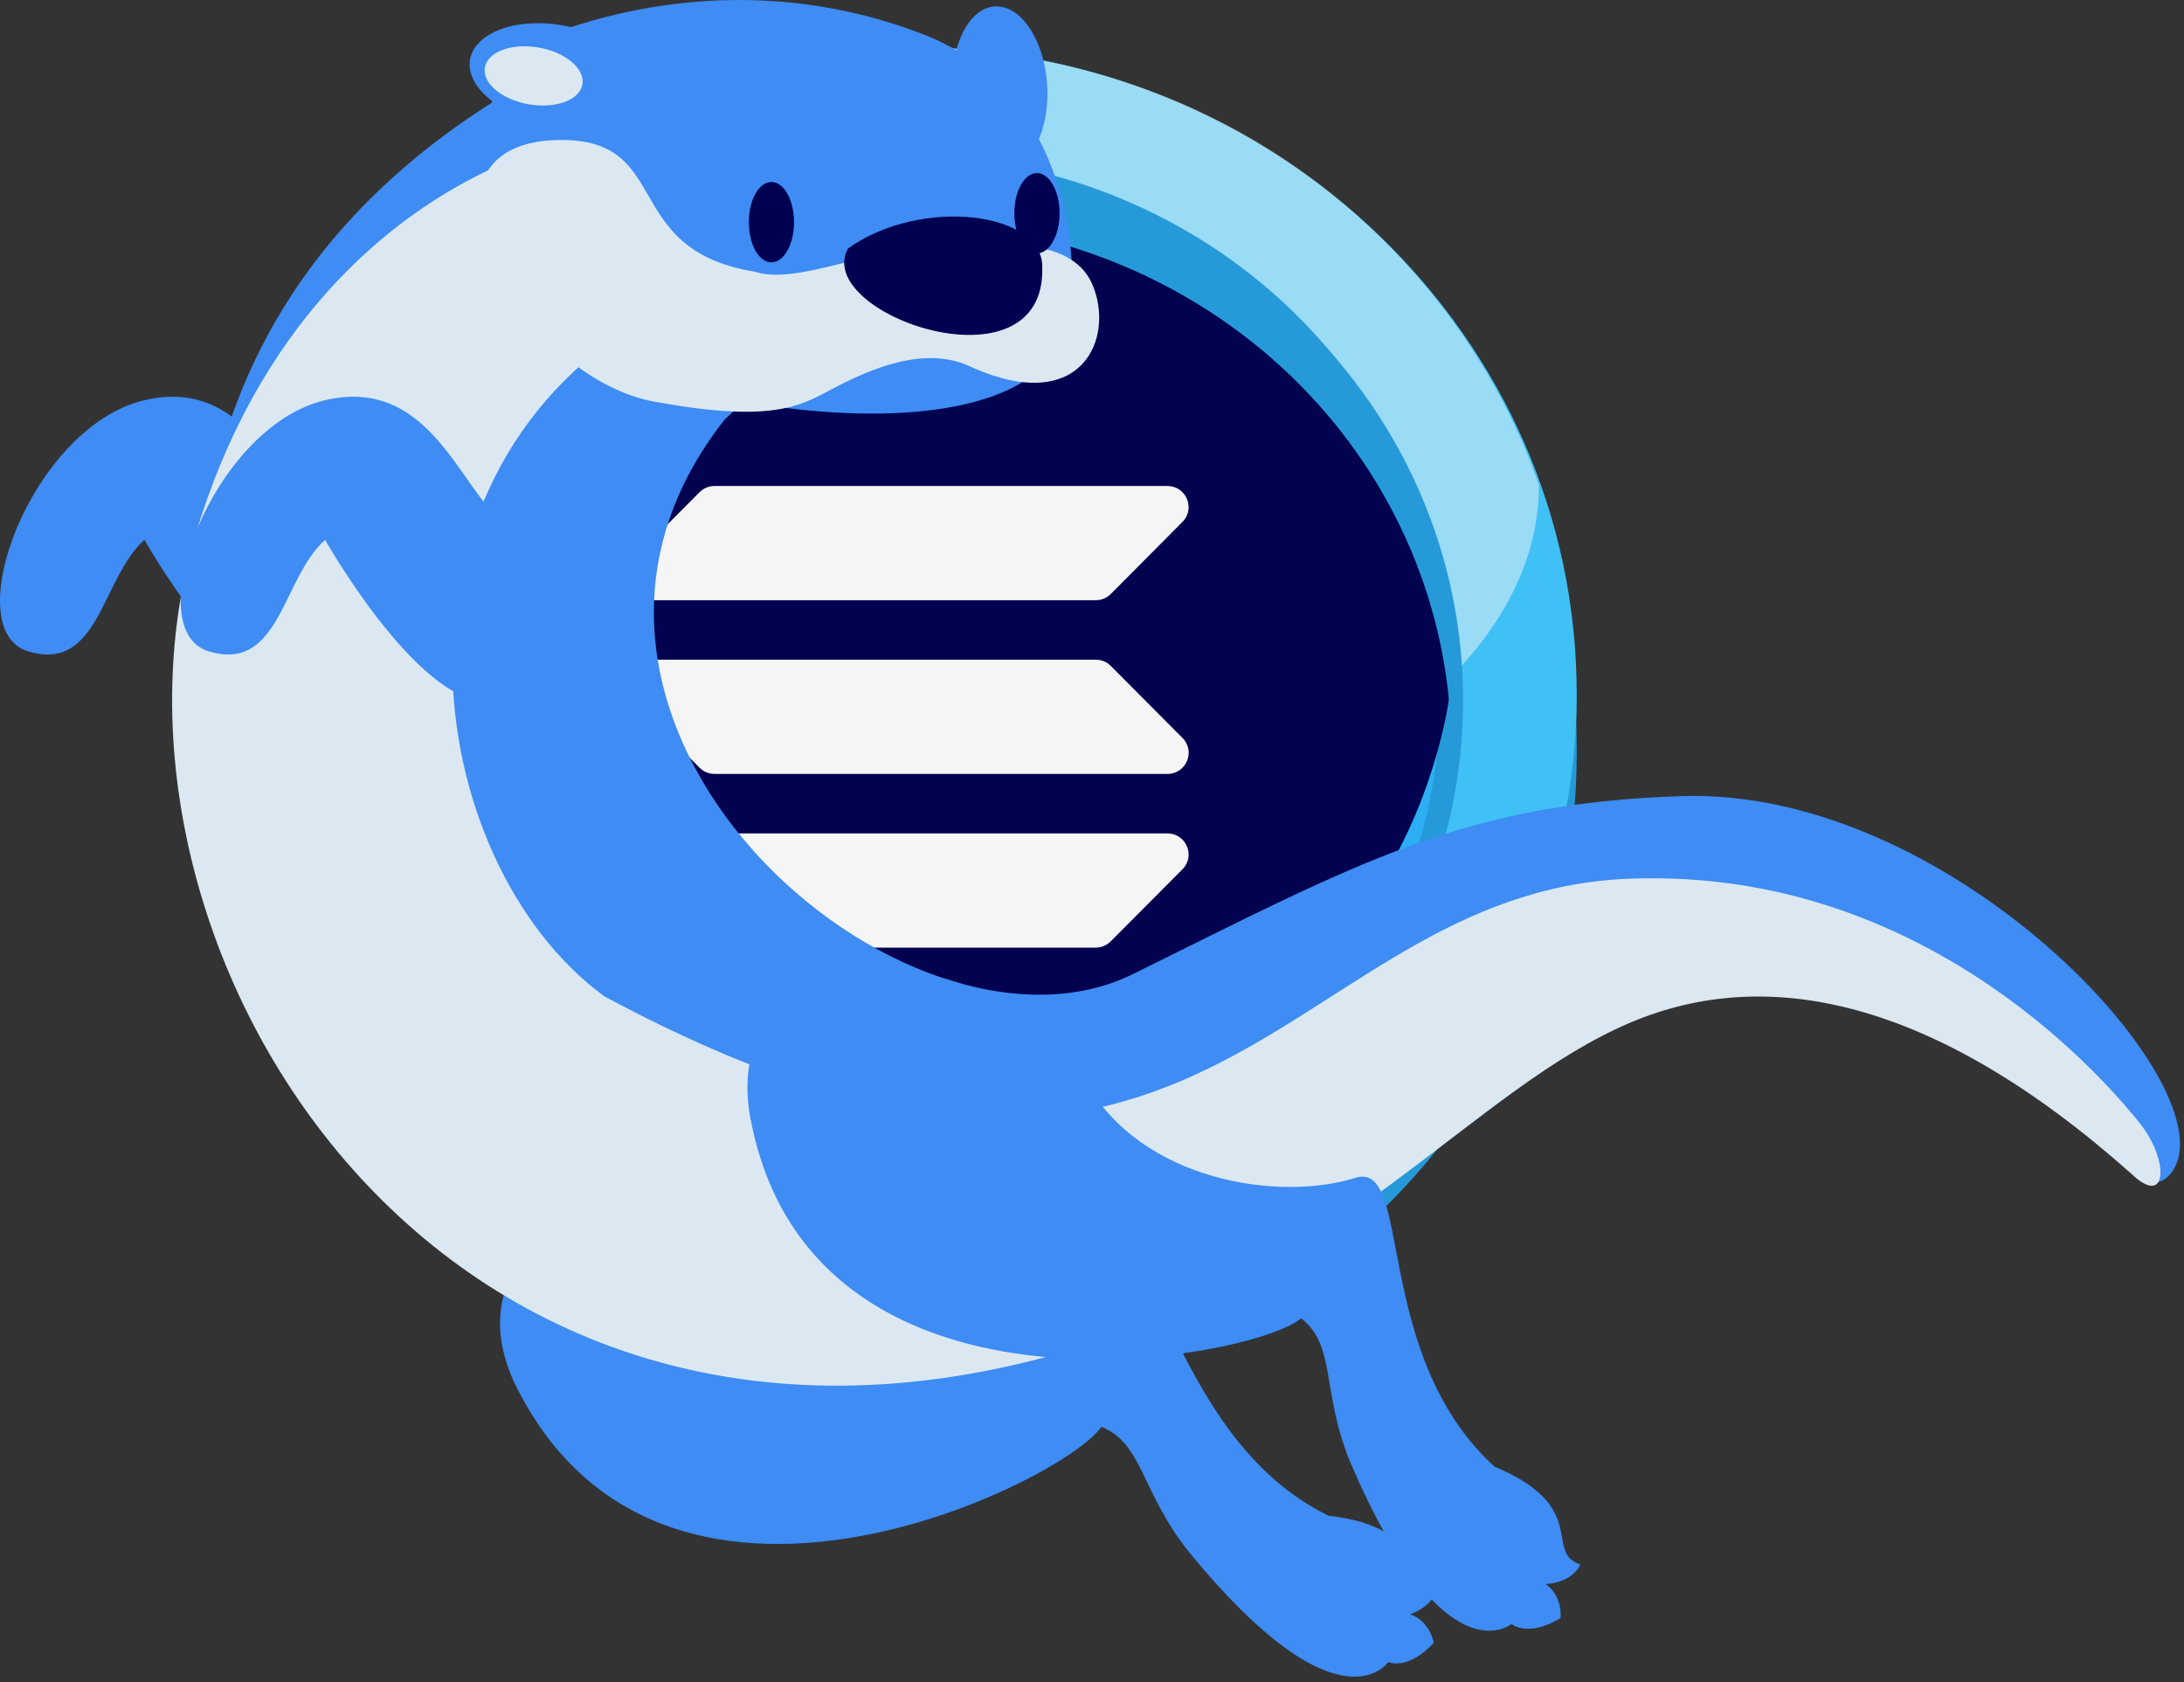 <svg width="374" height="288" viewBox="0 0 374 288" fill="none" xmlns="http://www.w3.org/2000/svg">
<rect x="0" y="0" width="374" height="288" fill="#333333" stroke="none"/>
<g opacity="0.95" clip-path="url(#clip0_1507_10277)">
<path d="M269.936 117.941H40V129.458H269.936V117.941Z" fill="#26A0E1"/>
<path d="M155 240C218.513 240 270 190.379 270 129.168C270 67.957 218.513 18.336 155 18.336C91.487 18.336 40 67.957 40 129.168C40 190.379 91.487 240 155 240Z" fill="#26A0E1"/>
<path d="M155 229.664C218.513 229.664 270 180.042 270 118.832C270 57.621 218.513 8 155 8C91.487 8 40 57.621 40 118.832C40 180.042 91.487 229.664 155 229.664Z" fill="#40C8FF"/>
<path opacity="0.5" d="M154.967 148.816C212.871 148.816 263.551 119.114 263.551 83.089C250.654 45.804 213.037 8.518 154.967 8C129.798 8 111.472 14.732 93.201 25.089C71.705 39.589 57.196 55.643 48.06 78.429C48.06 114.454 97.064 148.816 154.967 148.816Z" fill="white"/>
<path d="M248.551 120.443C248.849 70.645 207.203 30.043 155.533 29.756C103.863 29.469 61.735 69.606 61.437 119.404C61.14 169.203 102.785 209.805 154.455 210.091C206.125 210.378 248.253 170.241 248.551 120.443Z" fill="#2CB5FE" stroke="#26A0E1" stroke-width="3.99" stroke-miterlimit="10"/>
<path d="M248.278 118.601C248.278 106.588 245.898 94.692 241.274 83.593C236.651 72.494 229.874 62.41 221.331 53.915C212.788 45.42 202.646 38.682 191.484 34.084C180.322 29.487 168.359 27.121 156.278 27.121C144.196 27.121 132.233 29.487 121.071 34.084C109.909 38.682 99.767 45.42 91.224 53.915C82.681 62.41 75.904 72.494 71.281 83.593C66.657 94.692 64.916 101.055 63.639 118.901C126.505 118.901 129.263 183.912 173.228 183.912C241.274 183.912 248.278 118.601 248.278 118.601Z" fill="#000052"/>
<path d="M154.999 37.963C178.872 38 201.829 46.818 219.183 62.615C236.537 78.413 246.978 99.999 248.375 122.964C248.472 121.255 248.526 119.536 248.526 117.786C248.658 105.864 246.336 94.035 241.693 82.984C237.051 71.932 230.18 61.878 221.479 53.403C212.777 44.927 202.418 38.198 191.001 33.606C179.583 29.014 167.334 26.65 154.962 26.65C142.59 26.65 130.34 29.014 118.923 33.606C107.505 38.198 97.146 44.927 88.445 53.403C79.743 61.878 72.873 71.932 68.23 82.984C63.587 94.035 61.265 105.864 61.398 117.786C61.398 119.515 61.462 121.234 61.559 122.964C62.954 99.987 73.404 78.391 90.772 62.591C108.14 46.792 131.115 37.982 154.999 37.963Z" fill="#26A0E1"/>
<path fill-rule="evenodd" clip-rule="evenodd" d="M110.076 112.949H187.66C188.632 112.949 189.554 113.334 190.225 114.019L202.499 126.347C204.763 128.622 203.153 132.502 199.934 132.502H122.35C121.377 132.502 120.455 132.117 119.784 131.432L107.51 119.104C105.23 116.829 106.856 112.949 110.076 112.949ZM107.51 96.607L119.784 84.279C120.472 83.594 121.394 83.209 122.35 83.209H199.917C203.136 83.209 204.763 87.09 202.482 89.364L190.225 101.692C189.538 102.378 188.615 102.762 187.66 102.762H110.076C106.856 102.762 105.23 98.882 107.51 96.607ZM202.482 148.844L190.208 161.171C189.521 161.857 188.599 162.242 187.643 162.242H110.076C106.856 162.242 105.23 158.361 107.51 156.087L119.784 143.759C120.472 143.073 121.394 142.689 122.35 142.689H199.917C203.136 142.689 204.763 146.569 202.482 148.844Z" fill="white"/>
</g>
<path d="M24.736 92.437C17.328 98.988 17.045 115.217 4.802 111.514C-7.441 107.81 5.368 73.07 24.736 68.517C44.104 63.965 48.656 87.142 56.912 90.289C65.169 93.436 68.59 86.462 68.59 86.462C68.59 86.462 91.944 118.214 52.36 120.062C40.4 120.141 24.736 92.437 24.736 92.437Z" fill="#3E8CF4"/>
<path d="M188.598 244.286C182.339 253.656 112.727 288.441 87.887 236.33C75.007 207.151 120.47 195.199 141.73 215.442C155.776 229.427 179.502 226.129 190.79 218.651C199.48 212.693 201.849 246.912 227.493 259.508C245.314 261.55 239.55 271.362 246.26 271.504C245.544 275.19 241.442 276.375 241.442 276.375C241.442 276.375 244.651 277.223 245.526 281.272C241 286.134 237.729 284.56 237.729 284.56C237.729 284.56 229.376 297.201 203.617 265.74C195.334 255.354 195.723 247.124 188.598 244.286Z" fill="#3E8CF4"/>
<path d="M50.556 175.725C34.327 144.539 2.716 44.588 115.484 2.298C135.559 -4.535 174.861 24.513 124.023 71.92C83.44 123.606 155.21 185.97 194.078 166.744C232.947 147.518 250.573 137.591 287.735 136.309C335.47 134.567 383.735 188.525 371.35 201.343C358.966 214.16 343.161 104.38 177.451 222.275C138.556 244.489 71.065 212.454 50.556 175.716V175.725Z" fill="#3E8CF4"/>
<path d="M129.576 27.934C119.755 13.834 54.394 21.525 33.47 91.58C12.547 161.635 75.335 264.574 185.381 230.532C231.295 216.53 252.616 186.271 279.365 175.009C302.384 165.321 330.954 170.696 364.943 200.927C371.21 206.965 371.511 198.656 366.437 192.318C361.363 185.979 331.193 149.816 281.929 150.382C219.989 150.382 209.452 227.411 103.516 170.598C71.905 147.535 62.509 80.468 112.913 53.127C139.397 41.733 129.576 27.925 129.576 27.925V27.934Z" fill="#DBE8F1"/>
<path d="M222.814 225.709C214.204 232.967 137.67 247.066 128.273 190.112C124.004 158.501 170.987 159.641 185.793 184.985C195.402 202.319 219.11 205.74 232.034 201.683C242.041 198.377 234.81 231.906 255.954 251.124C272.502 258.027 264.246 265.859 270.655 267.857C268.949 271.207 264.67 271.207 264.67 271.207C264.67 271.207 267.517 272.913 267.234 277.042C261.541 280.463 258.836 278.041 258.836 278.041C258.836 278.041 247.3 287.862 231.283 250.487C226.209 238.209 228.86 230.412 222.814 225.709Z" fill="#3E8CF4"/>
<path d="M55.675 92.437C48.267 98.988 47.985 115.217 35.742 111.513C23.499 107.81 36.307 73.069 55.675 68.517C75.043 63.965 79.596 87.142 87.852 90.289C96.108 93.436 99.529 86.462 99.529 86.462C99.529 86.462 122.884 118.214 83.299 120.061C71.339 120.141 55.675 92.437 55.675 92.437Z" fill="#3E8CF4"/>
<path d="M172.14 28.907C176.603 28.617 179.817 22.158 179.319 14.48C178.821 6.802 174.8 0.813 170.337 1.102C165.874 1.391 162.66 7.85 163.158 15.528C163.656 23.206 167.677 29.196 172.14 28.907Z" fill="#3E8CF4"/>
<path d="M183.196 53.737C185.185 39.267 180.102 14.516 158.427 6.003C136.752 -2.51 113.786 -1.476 93.924 6.003C74.052 13.481 86.18 52.049 97.795 58.184C109.923 69.242 179.333 81.865 183.205 53.737H183.196Z" fill="#3E8CF4"/>
<path d="M109.238 15.18C110.039 10.567 104.254 5.71 96.318 4.332C88.381 2.954 81.298 5.577 80.497 10.19C79.696 14.802 85.481 19.659 93.417 21.037C101.354 22.415 108.437 19.793 109.238 15.18Z" fill="#3E8CF4"/>
<path d="M161.918 42.131C168.416 42.131 183.196 39.682 187.067 48.708C190.939 57.733 185.432 71.223 166.595 62.966C158.595 58.891 148.88 63.223 142.427 66.644C136.946 69.543 132.111 72.575 111.081 68.58C88.372 63.417 68.509 26.396 93.667 24.063C116.111 22.401 105.203 42.6 129.273 46.525C136.752 48.902 149.225 42.14 161.927 42.14L161.918 42.131Z" fill="#DBE8F1"/>
<path d="M99.738 14.447C100.204 11.763 96.842 8.938 92.229 8.137C87.617 7.336 83.499 8.862 83.033 11.546C82.567 14.23 85.929 17.055 90.542 17.857C95.155 18.657 99.272 17.131 99.738 14.447Z" fill="#DBE8F1"/>
<path d="M132.102 44.916C134.241 44.916 135.974 41.837 135.974 38.038C135.974 34.24 134.241 31.161 132.102 31.161C129.964 31.161 128.23 34.24 128.23 38.038C128.23 41.837 129.964 44.916 132.102 44.916Z" fill="#000052"/>
<path d="M177.574 43.386C179.712 43.386 181.446 40.306 181.446 36.508C181.446 32.71 179.712 29.631 177.574 29.631C175.436 29.631 173.702 32.71 173.702 36.508C173.702 40.306 175.436 43.386 177.574 43.386Z" fill="#000052"/>
<path d="M178.484 45.773C178.705 36.314 157.825 33.583 145.22 42.537C139.023 53.799 179.076 67.66 178.484 45.773Z" fill="#000052"/>
<defs>
<clipPath id="clip0_1507_10277">
<rect width="230" height="232" fill="white" transform="translate(40 8)"/>
</clipPath>
</defs>
</svg>
